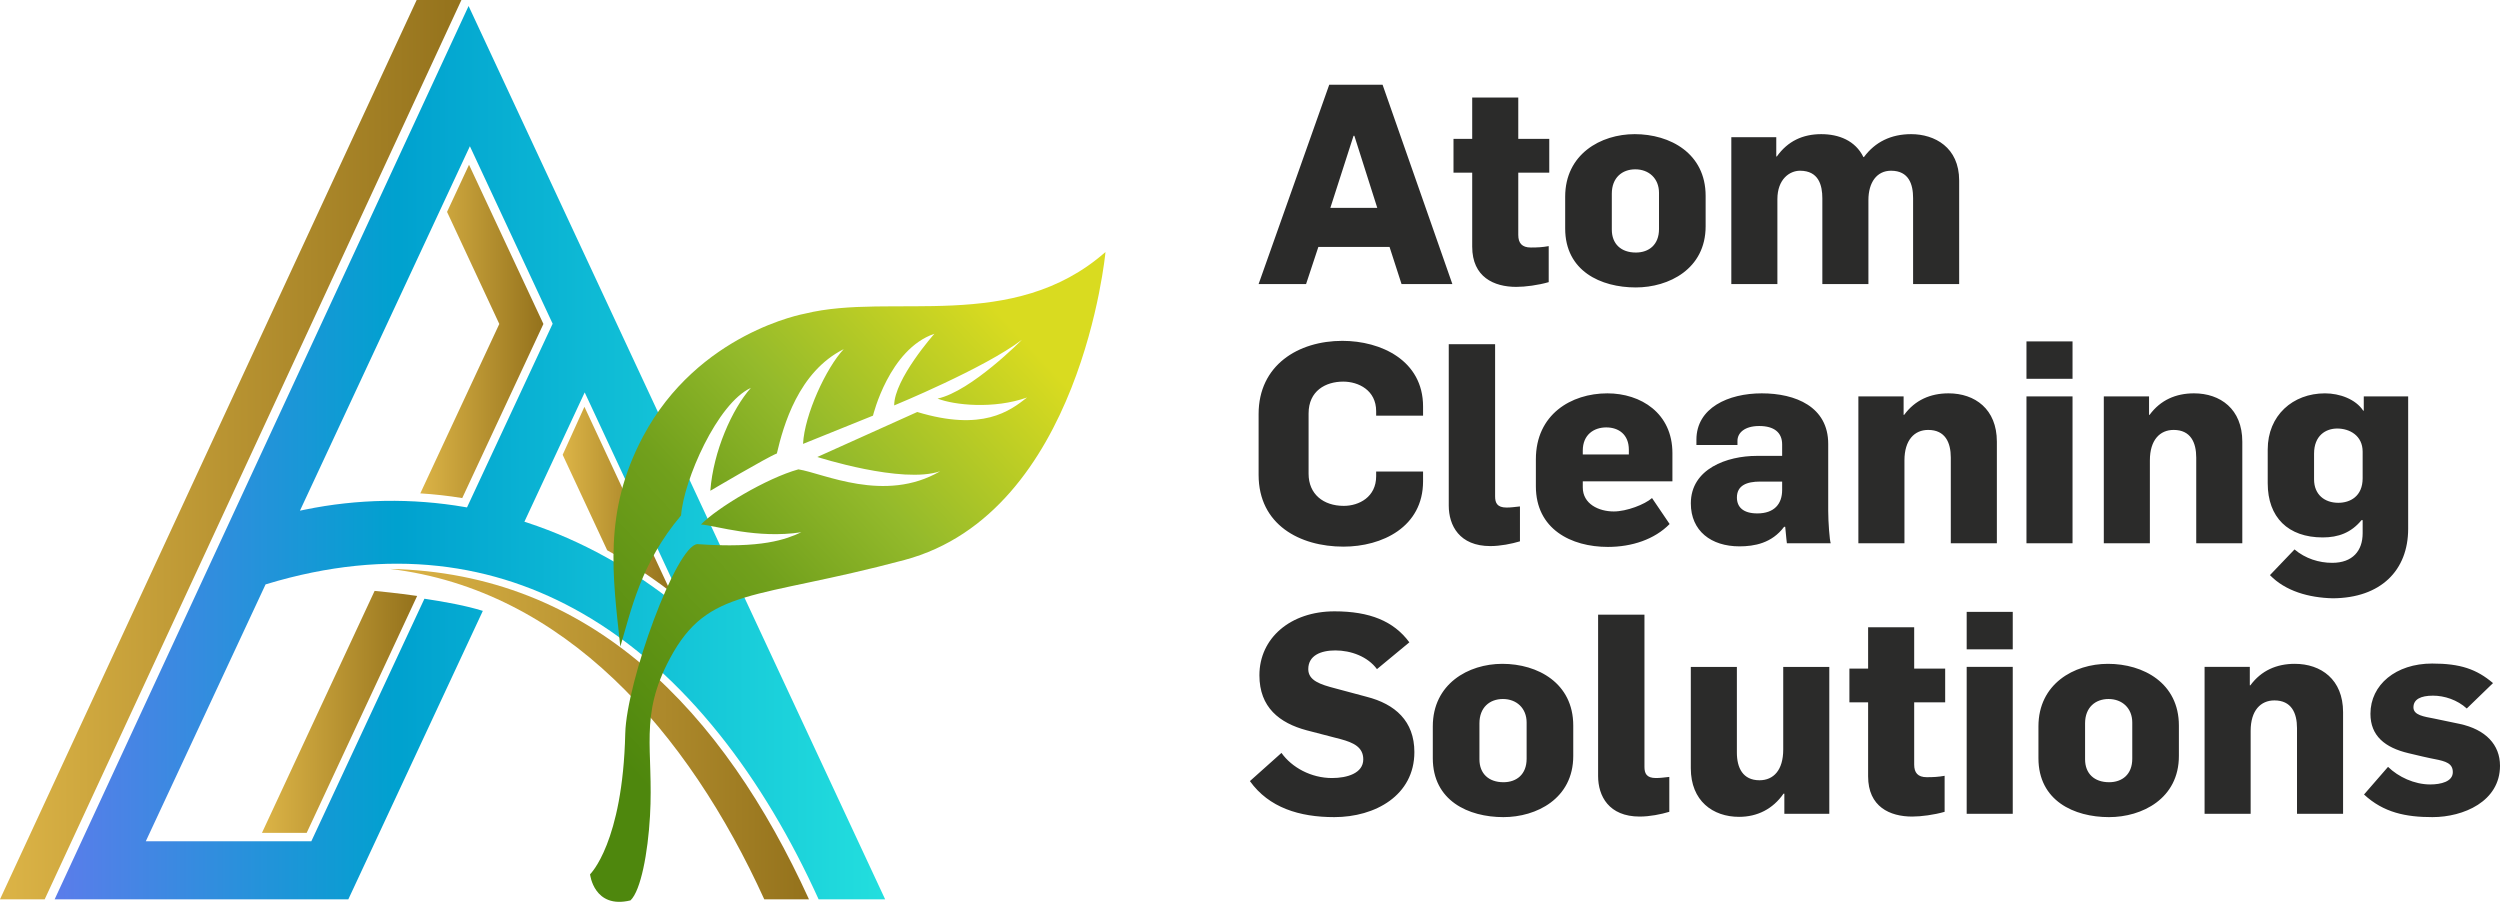 <?xml version="1.0" encoding="UTF-8"?>
<svg xmlns="http://www.w3.org/2000/svg" xmlns:xlink="http://www.w3.org/1999/xlink" xmlns:xodm="http://www.corel.com/coreldraw/odm/2003" xml:space="preserve" width="135.761mm" height="48.974mm" version="1.1" style="shape-rendering:geometricPrecision; text-rendering:geometricPrecision; image-rendering:optimizeQuality; fill-rule:evenodd; clip-rule:evenodd" viewBox="0 0 12768.86 4606.19">
 <defs>
  <style type="text/css">
   
    .fil7 {fill:#2B2B2A;fill-rule:nonzero}
    .fil6 {fill:url(#id0)}
    .fil5 {fill:url(#id1)}
    .fil0 {fill:url(#id2)}
    .fil1 {fill:url(#id3)}
    .fil4 {fill:url(#id4)}
    .fil2 {fill:url(#id5)}
    .fil3 {fill:url(#id6)}
   
  </style>
  <linearGradient id="id0" gradientUnits="userSpaceOnUse" x1="3244.73" y1="3962.36" x2="5415.33" y2="1931.02">
   <stop offset="0" style="stop-opacity:1; stop-color:#4E870D"></stop>
   <stop offset="0.396" style="stop-opacity:1; stop-color:#71A01C"></stop>
   <stop offset="0.631" style="stop-opacity:1; stop-color:#94BA2B"></stop>
   <stop offset="1" style="stop-opacity:1; stop-color:#D9DB20"></stop>
  </linearGradient>
  <linearGradient id="id1" gradientUnits="userSpaceOnUse" x1="258.84" y1="2303.09" x2="4541.17" y2="2303.09">
   <stop offset="0" style="stop-opacity:1; stop-color:#5C7CEB"></stop>
   <stop offset="0.412" style="stop-opacity:1; stop-color:#00A1CF"></stop>
   <stop offset="1" style="stop-opacity:1; stop-color:#23DFDE"></stop>
  </linearGradient>
  <linearGradient id="id2" gradientUnits="userSpaceOnUse" x1="2881.52" y1="2550.3" x2="3425.64" y2="2550.3">
   <stop offset="0" style="stop-opacity:1; stop-color:#DBB346"></stop>
   <stop offset="1" style="stop-opacity:1; stop-color:#94721C"></stop>
  </linearGradient>
  <linearGradient id="id3" gradientUnits="userSpaceOnUse" xlink:href="#id2" x1="1348.97" y1="3636.03" x2="2130.61" y2="3636.03">
  </linearGradient>
  <linearGradient id="id4" gradientUnits="userSpaceOnUse" xlink:href="#id2" x1="2020.34" y1="3749.42" x2="4131.84" y2="3749.42">
  </linearGradient>
  <linearGradient id="id5" gradientUnits="userSpaceOnUse" xlink:href="#id2" x1="2155.5" y1="1685.25" x2="2775.57" y2="1685.25">
  </linearGradient>
  <linearGradient id="id6" gradientUnits="userSpaceOnUse" xlink:href="#id2" x1="32.77" y1="2296.61" x2="2356.74" y2="2296.61">
  </linearGradient>
 </defs>
 <g id="Layer_x0020_1">
  <g id="_105553381897408">
   <g>
    <path class="fil0" d="M3101.24 2810.54l-227.39 -487.63 111.08 -245.15 440.72 945.09c-103.01,-79.23 -210.58,-149.63 -324.4,-212.31z"></path>
    <path class="fil1" d="M1337.94 4254.04l575.39 -1236.02c25.57,2.39 113.39,11.02 217.27,25.77l-564.35 1210.25 -228.32 0z"></path>
    <path class="fil2" d="M2550.23 1654.65l-266.9 -572.35 112.22 -240.82 380.02 813.17 -414.65 889.23c-70.95,-11.54 -142.46,-19.54 -214.15,-24l403.46 -865.23z"></path>
    <path class="fil3" d="M-0 4593.23l2128.13 -4593.23 228.61 0c-709.14,1531.23 -1418.36,3062.43 -2128.44,4593.23l-228.3 0z"></path>
    <path class="fil4" d="M4131.84 4593.23l-228.36 0c-388.5,-853.8 -1020.6,-1581.58 -1912.91,-1687.62 1028.63,21.63 1701.64,724.57 2141.27,1687.62z"></path>
    <path class="fil5" d="M2820.19 1658.87l-434.98 932.79 -9.73 -1.68c-135.33,-23.37 -272.72,-33.95 -409.74,-31.75 -137.1,2.18 -274.07,17.16 -408.52,44.85l-25.2 5.18c289.5,-620.38 578.89,-1240.83 867.98,-1861.41 140.99,302.13 282.18,604.21 422.73,906.56l-2.54 5.46zm274.76 1186.76c-128.93,-71.41 -263.49,-130.65 -402.66,-176.44l-13.85 -4.56c102.77,-220.05 205.3,-440.22 307.92,-660.33l527.51 1131.26 -43.67 -35.51c-118.78,-96.59 -244.21,-181.83 -375.25,-254.42zm-2341.65 1432.61l603.1 -1293.38 5.56 -1.67c630.51,-190.99 1166.54,-106.09 1611.54,149.23 530.49,304.39 930.95,851.01 1207.54,1460.82l339.81 0 -2127.54 -4562.53 -2114.22 4562.53 1500.03 0 686.94 -1473.12c-83.42,-26.22 -196.43,-46.95 -298.31,-62.08l-577.58 1238.61 -845.46 0 8.6 -18.42z"></path>
    <path class="fil6" d="M5646.31 1287.19c0,0 -123.85,1331.9 -1027.34,1573.12 -770.61,205.74 -1001.19,137.01 -1196.52,501.3 -160.41,299.14 -83.07,463.46 -102.54,806.29 -10.72,188.82 -47.09,380.96 -99.6,430.85 -187.2,45.58 -206.55,-133.22 -206.55,-133.22 0,0 166.95,-160.53 179.78,-719.14 6.06,-264 260.32,-962.13 368.46,-967.27 329.6,23.26 452.45,-24.28 530.85,-60.66 -226.79,34.4 -430.62,-32.54 -512.55,-39.78 84.02,-85.61 334.02,-235.92 497.55,-281.47 126.25,19.62 441.14,175.02 724.15,9.73 -194.41,66.28 -627.42,-72.9 -627.42,-72.9l510.34 -229.76c333.39,100.92 473.12,-4.9 560.88,-74.1 -170.18,60.5 -372.35,39.01 -457.05,5.62 172.32,-37.56 430.79,-300.45 430.79,-300.45 -189.48,144.89 -652.44,335.3 -652.44,335.3 0,-134.41 205.35,-365.89 205.35,-365.89 -231.48,78.4 -313.62,418.16 -313.62,418.16l-357.22 144.26c7.47,-149.35 118.21,-388.98 207.87,-484.02 -231.48,115.74 -308.62,391.62 -341.63,532.96 -47.81,17.93 -339.73,190.44 -339.73,190.44 14.94,-201.61 111.81,-418.89 207.2,-525.51 -171.63,78.46 -343.6,472.37 -356.63,651.59 -205.68,242.64 -255.57,486.62 -310.33,669.74 -38.88,-361.17 -88.13,-688.01 115.07,-1071.32 282.52,-532.94 828.29,-629.25 828.29,-629.25 443.04,-109.16 1059.45,102.73 1534.59,-314.63z"></path>
   </g>
   <g>
    <path class="fil7" d="M11259.98 4156.35l235.31 0 0 -423.56c0,-104.11 51.35,-155.45 121.24,-155.45 86.99,0 115.52,64.18 115.52,141.19l0 437.82 235.31 0 0 -519.12c0,-166.85 -112.67,-246.72 -246.72,-246.72 -92.71,0 -171.15,34.23 -226.76,109.82l-2.85 0 0 -94.13 -231.04 0 0 750.15zm-487.74 -161.14c-75.58,0 -122.65,-44.21 -122.65,-116.95l0 -183.98c0,-81.29 52.76,-124.08 119.8,-124.08 69.88,0 121.23,47.06 121.23,119.8l0 185.4c0,79.86 -51.34,119.81 -118.38,119.81zm0 178.26c168.29,0 356.54,-94.13 356.54,-312.32l0 -155.45c0,-216.77 -181.12,-315.18 -362.24,-315.18 -173.99,0 -355.12,102.69 -355.12,319.46l0 162.57c0,216.78 181.13,300.92 360.82,300.92zm-727.34 -857.11l235.31 0 0 -191.11 -235.31 0 0 191.11zm0 839.99l235.31 0 0 -750.15 -235.31 0 0 750.15zm-278.11 14.27c45.64,0 111.25,-8.55 165.44,-24.25l0 -183.98c-31.38,5.72 -57.04,7.13 -91.27,7.13 -45.64,0 -64.18,-22.81 -64.18,-64.16l0 -318.03 158.3 0 0 -172.57 -158.3 0 0 -211.08 -235.31 0 0 211.08 -95.55 0 0 172.57 95.55 0 0 377.93c0,155.45 111.24,205.37 225.32,205.37zm-884.21 1.43c92.7,0 172.56,-39.94 226.76,-118.38l4.27 0 0 102.68 229.61 0 0 -750.15 -235.31 0 0 422.14c0,105.54 -49.91,156.88 -121.23,156.88 -85.56,0 -115.52,-64.18 -115.52,-141.18l0 -437.84 -235.31 0 0 517.7c0,166.86 112.67,248.15 246.72,248.15zm-507.71 -1.43c51.33,0 108.39,-11.41 151.17,-24.25l0 -178.26c-27.1,2.84 -45.63,5.7 -68.45,5.7 -48.49,0 -58.47,-24.25 -58.47,-57.05l0 -777.24 -236.74 0 0 824.31c0,101.27 54.19,206.8 212.5,206.8zm-695.96 -175.41c-75.58,0 -122.66,-44.21 -122.66,-116.95l0 -183.98c0,-81.29 52.77,-124.08 119.8,-124.08 69.89,0 121.23,47.06 121.23,119.8l0 185.4c0,79.86 -51.33,119.81 -118.37,119.81zm0 178.26c168.28,0 356.54,-94.13 356.54,-312.32l0 -155.45c0,-216.77 -181.13,-315.18 -362.25,-315.18 -173.98,0 -355.11,102.69 -355.11,319.46l0 162.57c0,216.78 181.13,300.92 360.82,300.92zm4744.81 0c158.3,0 345.13,-79.87 345.13,-262.41 0,-106.97 -72.74,-185.4 -206.8,-213.93l-129.78 -27.1c-51.34,-9.98 -105.54,-17.12 -105.54,-57.04 0,-41.36 37.09,-59.89 99.83,-59.89 58.47,0 124.08,21.39 172.56,65.59l134.06 -129.78c-84.14,-71.31 -166.86,-99.84 -310.9,-99.84 -185.4,0 -315.17,108.4 -315.17,256.71 0,112.67 74.16,172.57 193.96,201.09 124.08,29.96 128.36,28.53 132.63,29.96 59.9,11.41 94.13,22.82 94.13,67.02 0,48.49 -61.32,62.75 -115.52,62.75 -81.29,0 -162.58,-38.5 -215.35,-89.85l-122.66 141.19c99.83,92.7 213.93,115.52 349.41,115.52zm-5609.06 0c209.64,0 409.3,-111.24 409.3,-332.29 0,-158.3 -98.4,-245.3 -243.87,-282.38l-159.72 -42.79c-77.02,-19.97 -138.34,-39.94 -138.34,-98.41 0,-69.88 64.18,-95.55 138.34,-95.55 79.85,0 165.43,31.38 212.49,95.55l165.44 -136.9c-79.86,-108.39 -202.52,-158.3 -382.22,-158.3 -225.32,0 -383.63,136.9 -383.63,326.58 0,164.01 102.68,243.87 241.01,280.96l175.42 45.63c62.75,17.13 114.09,39.94 114.09,102.7 0,71.3 -82.71,95.55 -159.73,95.55 -106.95,0 -205.36,-54.19 -258.12,-128.36l-161.16 144.03c96.98,135.49 252.42,183.98 430.7,183.98z"></path>
    <path class="fil7" d="M11943.26 2568.08c-69.88,0 -124.08,-41.36 -124.08,-119.8l0 -131.2c0,-92.7 59.9,-128.36 118.37,-128.36 62.75,0 129.78,35.66 129.78,118.37l0 135.49c0,92.7 -64.17,125.5 -124.08,125.5zm-28.52 487.75c245.29,-1.43 385.06,-142.62 385.06,-355.12l0 -676 -226.75 0 0 72.74 -2.86 0c-38.51,-58.47 -119.8,-88.43 -195.38,-88.43 -164.01,0 -292.37,112.67 -292.37,286.67l0 172.56c0,173.99 104.11,276.68 280.95,276.68 79.87,0 145.47,-24.25 198.24,-88.42l5.71 0 0 67.02c0,89.85 -51.34,151.17 -155.45,151.17 -67.03,0 -136.91,-21.39 -192.53,-68.45l-125.51 131.2c78.44,81.29 198.23,115.52 320.89,118.38zm-1169.45 -280.97l235.31 0 0 -423.56c0,-104.11 51.35,-155.45 121.23,-155.45 87,0 115.53,64.18 115.53,141.19l0 437.82 235.31 0 0 -519.11c0,-166.86 -112.67,-246.73 -246.73,-246.73 -92.7,0 -171.14,34.23 -226.75,109.82l-2.85 0 0 -94.13 -231.04 0 0 750.15zm-395.04 -839.99l235.31 0 0 -191.11 -235.31 0 0 191.11zm0 839.99l235.31 0 0 -750.15 -235.31 0 0 750.15zm-858.55 0l235.32 0 0 -423.56c0,-104.11 51.34,-155.45 121.23,-155.45 86.99,0 115.52,64.18 115.52,141.19l0 437.82 235.31 0 0 -519.11c0,-166.86 -112.67,-246.73 -246.72,-246.73 -92.7,0 -171.14,34.23 -226.75,109.82l-2.86 0 0 -94.13 -231.04 0 0 750.15zm-516.26 -152.58c-72.73,0 -104.11,-32.82 -104.11,-81.3 0,-61.32 49.91,-81.29 118.37,-81.29l112.67 0 0 42.79c0,71.31 -39.93,119.81 -126.93,119.81zm-91.28 168.28c75.59,0 165.43,-15.7 228.18,-99.83l5.71 0c5.71,55.62 7.13,78.43 8.56,84.13l223.9 0c-5.7,-14.25 -12.83,-108.38 -12.83,-165.43l0 -342.27c0,-189.68 -166.86,-258.14 -339.43,-258.14 -171.13,0 -333.72,74.17 -333.72,236.74l0 27.1 209.65 0 0 -21.39c0,-39.94 35.66,-75.59 111.25,-75.59 75.58,0 116.94,32.81 116.94,94.14l0 58.46 -129.78 0c-151.18,0 -336.58,65.61 -336.58,242.45 0,141.19 104.12,219.62 248.15,219.62zm-800.07 -469.21l0 -19.97c0,-81.29 57.04,-118.37 119.8,-118.37 62.75,0 115.52,35.65 115.52,114.1l0 24.24 -235.31 0zm128.36 472.06c122.65,0 238.16,-38.51 315.18,-116.94l-89.85 -132.63c-37.09,32.8 -129.78,68.45 -195.39,68.45 -77.01,0 -158.3,-38.51 -158.3,-122.65l0 -31.39 457.8 0 0 -144.03c0,-203.94 -161.16,-305.2 -332.29,-305.2 -185.4,0 -365.1,108.4 -365.1,336.58l0 138.33c0,218.2 179.7,309.47 367.95,309.47zm-600.42 -4.28c51.35,0 108.4,-11.41 151.18,-24.24l0 -178.27c-27.11,2.84 -45.64,5.7 -68.46,5.7 -48.48,0 -58.46,-24.25 -58.46,-57.04l0 -777.25 -236.74 0 0 824.31c0,101.27 54.18,206.8 212.49,206.8zm-750.15 2.85c196.82,0 406.45,-99.83 406.45,-333.72l0 -49.9 -239.58 0 0 24.24c0,105.54 -87.01,151.17 -165.44,151.17 -104.11,0 -179.69,-59.89 -179.69,-164l0 -308.05c0,-115.52 86.99,-162.58 176.84,-162.58 78.44,0 168.29,44.21 168.29,151.17l0 22.82 239.58 0 0 -47.06c0,-235.32 -215.35,-335.15 -412.15,-335.15 -225.33,0 -427.84,124.08 -427.84,373.65l0 310.9c0,253.85 209.64,366.52 433.54,366.52z"></path>
    <path class="fil7" d="M8842.8 1450.99l235.31 0 0 -433.55c0,-102.69 62.74,-145.47 115.52,-145.47 95.55,0 114.09,74.17 114.09,141.19l0 437.83 235.31 0 0 -429.27c0,-89.85 42.79,-149.75 115.53,-149.75 91.27,0 112.67,69.88 112.67,139.76l0 439.26 235.31 0 0 -529.1c0,-169.71 -125.51,-236.75 -245.29,-236.75 -102.69,0 -183.98,39.94 -241.02,116.95l-2.86 0c-41.36,-84.13 -125.5,-116.95 -215.35,-116.95 -94.13,0 -171.14,35.66 -226.76,114.1l-2.85 0 0 -98.4 -229.6 0 0 750.15zm-487.75 -161.15c-75.58,0 -122.65,-44.21 -122.65,-116.95l0 -183.98c0,-81.29 52.76,-124.08 119.8,-124.08 69.88,0 121.23,47.07 121.23,119.8l0 185.4c0,79.87 -51.34,119.81 -118.38,119.81zm0 178.27c168.29,0 356.55,-94.13 356.55,-312.33l0 -155.44c0,-216.78 -181.13,-315.19 -362.25,-315.19 -173.99,0 -355.12,102.69 -355.12,319.46l0 162.59c0,216.77 181.13,300.92 360.82,300.92zm-610.4 -2.86c45.64,0 111.25,-8.55 165.45,-24.24l0 -183.97c-31.39,5.7 -57.05,7.13 -91.28,7.13 -45.64,0 -64.18,-22.83 -64.18,-64.18l0 -318.03 158.3 0 0 -172.56 -158.3 0 0 -211.08 -235.31 0 0 211.08 -95.55 0 0 172.56 95.55 0 0 377.93c0,155.46 111.24,205.37 225.32,205.37zm-949.81 -403.59l118.38 -367.96 4.27 0 116.95 367.96 -239.59 0zm-366.52 389.34l242.44 0 62.75 -189.68 363.67 0 61.32 189.68 259.56 0 -356.54 -1018.27 -272.39 0 -360.82 1018.27z"></path>
   </g>
  </g>
 </g>
</svg>
